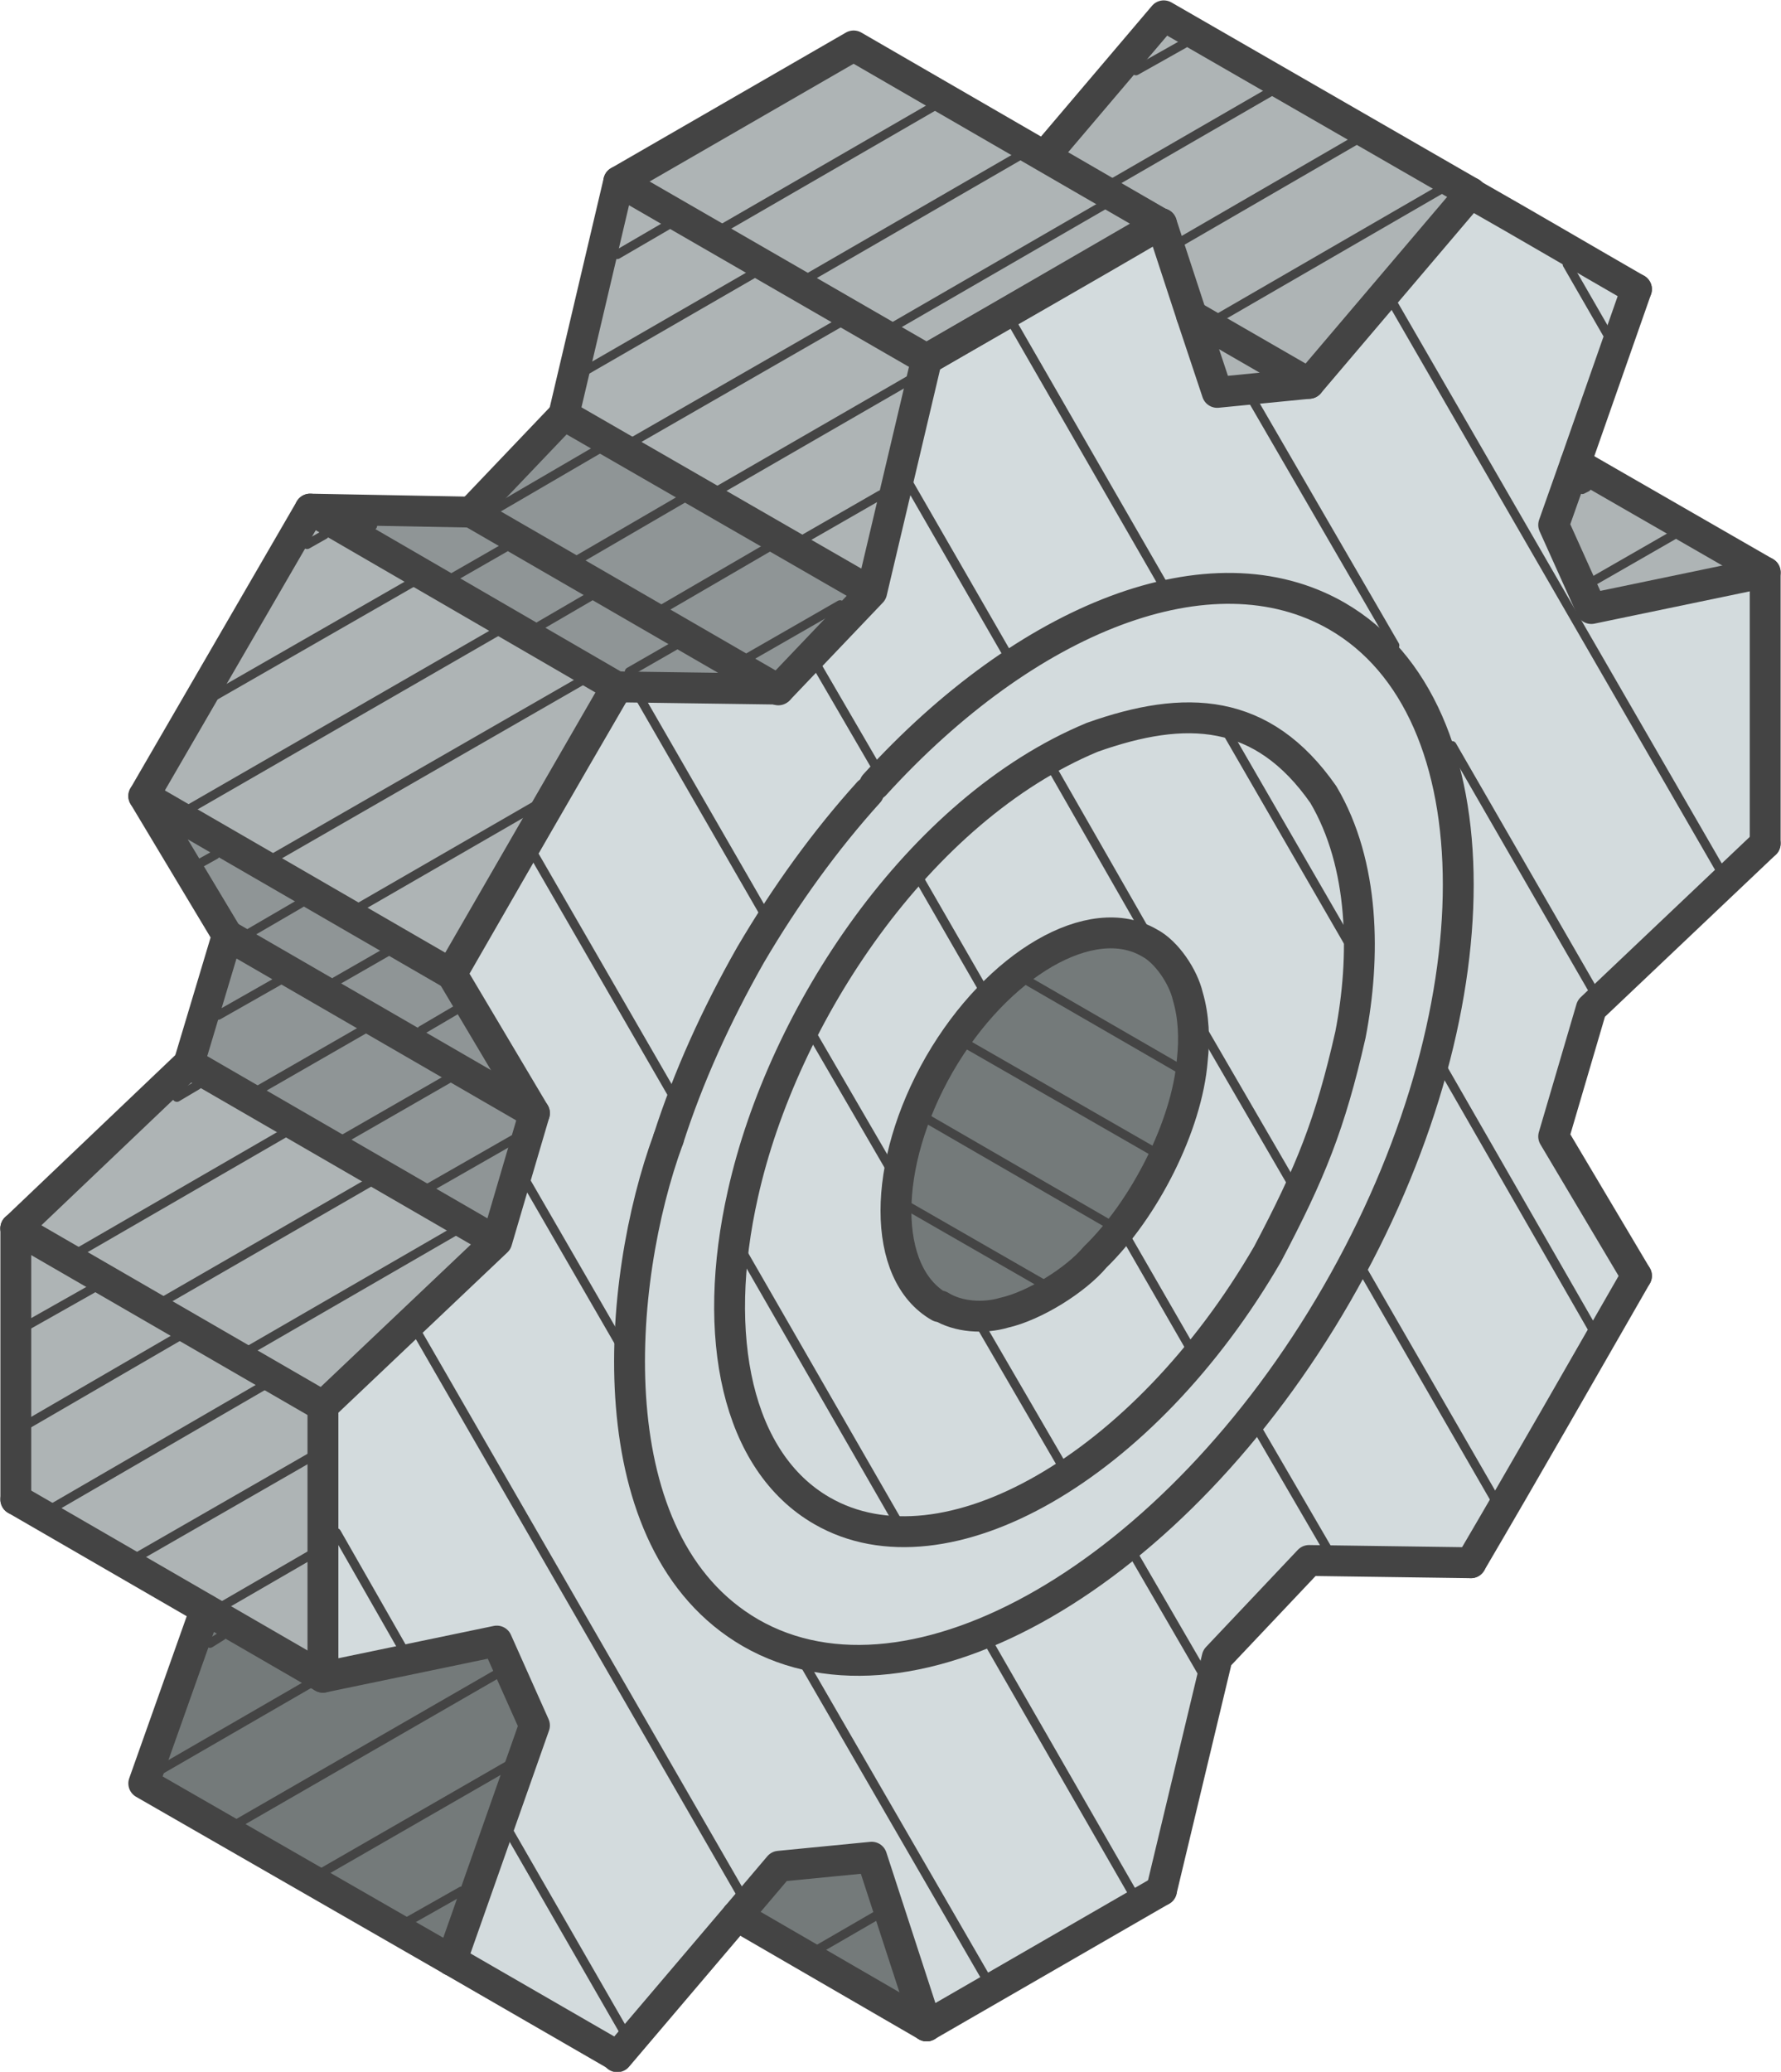 <?xml version="1.0" encoding="UTF-8"?>
<svg xmlns="http://www.w3.org/2000/svg" version="1.1" viewBox="0 0 236.6 275.1">
  <!-- Generator: Adobe Illustrator 29.8.1, SVG Export Plug-In . SVG Version: 2.1.1 Build 2)  -->
  <defs>
    <style>
      .st0 {
        fill: #747a7a;
      }

      .st1 {
        display: none;
        fill: #fff;
      }

      .st1, .st2 {
        stroke-miterlimit: 10;
      }

      .st1, .st2, .st3 {
        stroke: #444;
      }

      .st4 {
        fill: #8f9596;
      }

      .st2 {
        stroke-width: 1.2px;
      }

      .st2, .st3 {
        fill: none;
        stroke-linecap: round;
      }

      .st3 {
        stroke-linejoin: round;
        stroke-width: 4.1px;
      }

      .st5 {
        fill: #d3dbdd;
      }

      .st6 {
        fill: #aeb4b5;
      }
    </style>
  </defs>
  <g id="Layer_3">
    <path class="st5" d="M235.5,75.4s0,0,0,0c0,0,0-.2,0-.2,0,0,0,0,0-.2,0,0,0-.1-.1-.2,0,0,0,0,0,0,0,0,0,0,0,0,0,0,0,0,0,0l-24.5-14.2,7.9-22.3s0,0,0,0c0,0,0-.1,0-.2s0-.1,0-.2,0-.1,0-.2c0,0,0-.1,0-.2,0,0,0,0-.1-.2,0,0,0,0-.1-.1s0,0,0,0l-3.9-2.3c-6-3.5-12-7-18.1-10.5h0L155.1.6c-.4-.2-.9-.1-1.3.2l-15.4,18-24.6-14.2c-.3-.2-.7-.2-1,0l-31.2,18c0,0-.1.1-.2.2,0,0,0,0,0,0,0,.1-.2.2-.2.4h0s-7.3,30.7-7.3,30.7l-11.8,12.4-21-.4h0s0,0-.1,0h-.1s0,0,0,0c0,0-.1,0-.2,0,0,0,0,0-.2,0,0,0,0,0-.1.2,0,0,0,0,0,0l-22,38.1s0,0,0,0c0,0,0,.2-.1.3,0,0,0,0,0,0,0,.1,0,.2,0,.3,0,0,0,0,0,.1,0,0,0,.1,0,.2l10.9,18.1-4.9,16.4L1.4,161.7c-.2.2-.4.4-.4.8v36s0,0,0,.1c0,0,0,.2,0,.3,0,0,0,0,0,0,0,.2.2.4.4.5l24.5,14.2-7.9,22.3c-.2.5,0,1,.4,1.2l40.8,23.5h0c4.1,2.4,8.2,4.8,12.3,7.1,3.2,1.9,6.4,3.7,9.7,5.6,0,0,0,0,.1,0,0,0,0,0,0,0,0,0,.2,0,.3,0h0c.1,0,.2,0,.4,0,0,0,0,0,0,0,.1,0,.2-.1.3-.2,0,0,0,0,0,0l15.4-18,24.5,14.2h0s0,0,0,0c0,0,0,0,0,0,0,0,0,0,0,0,0,0,.1,0,.2,0h.1c0,0,.2,0,.3,0h0s0,0,0,0c0,0,0,0,.1,0h0c5.3-3.1,10.6-6.1,16-9.2,5.1-2.9,10.1-5.9,15.2-8.8,0,0,0,0,0,0,0,0,.1-.1.2-.2,0,0,0,0,0,0,0,0,0-.1.1-.2,0,0,0,0,0-.1h0s7.3-30.7,7.3-30.7l11.8-12.4,21.1.3h0c.1,0,.2,0,.4,0h0c.2,0,.4-.2.5-.4,6.5-11.1,13-22.5,19.3-33.4l2.7-4.7s0,0,0-.1c0,0,0-.1,0-.2,0,0,0-.1,0-.2s0-.1,0-.2c0,0,0-.1,0-.2,0,0,0,0,0-.1l-10.9-18.1,4.9-16.4,22.9-21.7h0c0,0,.1-.2.2-.2,0,0,0,0,0,0,0,0,0,0,0-.1,0,0,0-.2,0-.2h0v-36h0Z"/>
    <polygon class="st6" points="41.2 67.6 19.1 107 59.9 129.3 81.9 91.2 41.2 67.6"/>
    <polygon class="st6" points="25.1 141.2 2.1 163.1 3.1 200.3 42.5 221.7 42.9 186.7 65.9 164.8 25.1 141.2"/>
    <polygon class="st6" points="113.4 6.1 81.2 24.8 74.9 55.1 115.8 78.6 123.1 47.7 153.8 28.7 113.4 6.1"/>
    <polygon class="st6" points="234.5 75.2 211.4 80.8 206.4 69.7 209.3 61.5 234.5 75.2"/>
    <polygon class="st6" points="154.6 2.1 138.6 20.4 153.8 28.7 161.4 50.3 173.9 50.9 195.4 25.6 154.6 2.1"/>
    <polygon class="st4" points="74.9 55.1 62.6 68 43.1 67.6 81.9 91.2 103.5 91.5 116.4 77.1 73.9 53.9 74.9 55.1"/>
    <polygon class="st4" points="19.1 107 30.2 124.2 25.1 141.2 65.9 164.8 71 147.8 59.9 129.3 18.2 105.6 19.1 107"/>
    <polygon class="st0" points="26.8 213.1 19.1 236.8 60 260.3 71 229.1 66 217.9 42.5 221.7 26.8 213.1"/>
    <polygon class="st0" points="103.5 247.8 97.9 254.4 122.6 269.3 115.8 246.6 103.4 246.6 103.5 247.8"/>
    <polygon class="st0" points="142.2 124.9 131.6 130.3 124.8 141.3 119.1 153.1 119.5 166.2 124.8 173.5 131.6 175.7 145.4 166.9 154.9 154.7 158.4 138.4 156.5 128.2 147.8 124 142.2 124.9"/>
  </g>
  <g id="Layer_2">
    <g id="_Layer_">
      <g>
        <g>
          <path class="st1" d="M235.4,76.1s0,0,0,0c0,0,0-.2,0-.2,0,0,0,0,0-.2,0,0,0-.1-.1-.2,0,0,0,0,0,0,0,0,0,0,0,0,0,0,0,0,0,0l-24.5-14.2,7.9-22.3s0,0,0,0c0,0,0-.1,0-.2s0-.1,0-.2,0-.1,0-.2c0,0,0-.1,0-.2,0,0,0,0-.1-.2,0,0,0,0-.1-.1s0,0,0,0l-3.9-2.3c-6-3.5-12-7-18.1-10.5h0L155,1.3c-.4-.2-.9-.1-1.3.2l-15.4,18-24.6-14.2c-.3-.2-.7-.2-1,0l-31.2,18c0,0-.1.1-.2.2,0,0,0,0,0,0,0,.1-.2.2-.2.4h0s-7.3,30.7-7.3,30.7l-11.8,12.4-21-.4h0s0,0-.1,0h-.1s0,0,0,0c0,0-.1,0-.2,0,0,0,0,0-.2,0,0,0,0,0-.1.2,0,0,0,0,0,0l-22,38.1s0,0,0,0c0,0,0,.2-.1.3,0,0,0,0,0,0,0,.1,0,.2,0,.3,0,0,0,0,0,.1,0,0,0,.1,0,.2l10.9,18.1-4.9,16.4L1.3,162.4c-.2.2-.4.4-.4.8v36s0,0,0,.1c0,0,0,.2,0,.3,0,0,0,0,0,0,0,.2.2.4.4.5l24.5,14.2-7.9,22.3c-.2.5,0,1,.4,1.2l40.8,23.5h0c4.1,2.4,8.2,4.8,12.3,7.1,3.2,1.9,6.4,3.7,9.7,5.6,0,0,0,0,.1,0,0,0,0,0,0,0,0,0,.2,0,.3,0h0c.1,0,.2,0,.4,0,0,0,0,0,0,0,.1,0,.2-.1.3-.2,0,0,0,0,0,0l15.4-18,24.5,14.2h0s0,0,0,0c0,0,0,0,0,0,0,0,0,0,0,0,0,0,.1,0,.2,0h.1c0,0,.2,0,.3,0h0s0,0,0,0c0,0,0,0,.1,0h0c5.3-3.1,10.6-6.1,16-9.2,5.1-2.9,10.1-5.9,15.2-8.8,0,0,0,0,0,0,0,0,.1-.1.2-.2,0,0,0,0,0,0,0,0,0-.1.1-.2,0,0,0,0,0-.1h0s7.3-30.7,7.3-30.7l11.8-12.4,21.1.3h0c.1,0,.2,0,.4,0h0c.2,0,.4-.2.5-.4,6.5-11.1,13-22.5,19.3-33.4l2.7-4.7s0,0,0-.1c0,0,0-.1,0-.2,0,0,0-.1,0-.2s0-.1,0-.2c0,0,0-.1,0-.2,0,0,0,0,0-.1l-10.9-18.1,4.9-16.4,22.9-21.7h0c0,0,.1-.2.2-.2,0,0,0,0,0,0,0,0,0,0,0-.1,0,0,0-.2,0-.2h0v-36h0Z"/>
          <path class="st3" d="M88.8,151.2c-7,19-9.8,53.6,10.9,65.6,21.5,12.4,56.4-7.7,77.9-45,21.5-37.3,21.5-77.6,0-90-16.7-9.6-41.2.2-61.4,22.4"/>
          <line class="st3" x1="234.5" y1="76" x2="209.3" y2="61.5"/>
          <line class="st3" x1="30.2" y1="124.2" x2="71" y2="147.8"/>
          <line class="st3" x1="2.1" y1="199.1" x2="42.9" y2="222.7"/>
          <path class="st3" d="M115.4,105.2c-5.7,6.3-11,13.6-15.7,21.6-4.6,8.1-8.3,16.3-10.9,24.4"/>
          <polyline class="st3" points="217.4 169.4 206.4 150.9 211.4 133.9 234.5 112"/>
          <path class="st3" d="M195.4,207.5c7.4-12.6,14.7-25.4,22-38.1"/>
          <polyline class="st3" points="154.3 251 161.7 220.1 173.9 207.2 195.4 207.5"/>
          <path class="st3" d="M123.1,269c10.4-6,20.8-12,31.2-18"/>
          <polyline class="st3" points="82 273.1 97.9 254.4 103.5 247.8 115.8 246.6 123.1 269"/>
          <path class="st3" d="M60,260.3c7.3,4.2,14.7,8.5,22,12.7"/>
          <polyline class="st3" points="60 129.3 71 147.8 66 164.8 42.9 186.7 42.9 222.7 66 217.9 71 229.1 60 260.3"/>
          <path class="st3" d="M82,91.2c-7.4,12.7-14.7,25.4-22,38.1"/>
          <polyline class="st3" points="123.1 47.7 115.8 78.6 103.5 91.5 82 91.2"/>
          <path class="st3" d="M154.3,29.7c-10.4,6.1-20.8,12-31.2,18"/>
          <polyline class="st3" points="195.4 25.6 173.9 50.9 161.7 52.1 158.3 41.9 154.3 29.7"/>
          <path class="st3" d="M217.4,38.4c-7.3-4.2-14.6-8.5-22-12.7"/>
          <polyline class="st3" points="234.5 112 234.5 76 211.4 80.8 206.4 69.7 209.3 61.5 217.4 38.4"/>
          <line class="st3" x1="123.1" y1="269" x2="97.9" y2="254.4"/>
          <polyline class="st3" points="27.3 213.7 19.1 236.8 60 260.3"/>
          <path class="st3" d="M2.1,163.1v36"/>
          <line class="st3" x1="42.9" y1="186.7" x2="2.1" y2="163.1"/>
          <polyline class="st3" points="65.9 164.8 25.1 141.2 2.1 163.1"/>
          <polyline class="st3" points="59.9 129.3 19.1 105.7 30.2 124.2 25.1 141.2"/>
          <polyline class="st3" points="59.9 129.3 81.9 91.2 41.2 67.6 19.1 105.7"/>
          <polyline class="st3" points="103.4 91.6 62.6 68 41.2 67.6"/>
          <polyline class="st3" points="115.7 78.6 74.9 55.1 62.6 68"/>
          <polyline class="st3" points="123.1 47.7 82.2 24.1 74.9 55.1"/>
          <polyline class="st3" points="123.1 47.7 154.2 29.7 113.4 6.1 82.2 24.1"/>
          <line class="st3" x1="173.9" y1="50.9" x2="158.3" y2="41.9"/>
          <polyline class="st3" points="138.8 20.7 154.6 2.1 195.4 25.6"/>
          <path class="st3" d="M145.1,97.9c-23.1,9.6-41.1,36.9-46.4,60.6-4.3,19-.8,35.6,10.5,42.1,16.3,9.4,42.8-5.8,59.2-34.1,5.7-10.8,8.3-17.2,11-29.1,2-10.3,1.9-22.6-3.6-31.9-8.1-11.6-18.3-12-30.7-7.6h0Z"/>
          <path class="st3" d="M124.8,173.5c-7.7-4.4-7.7-18.8,0-32.2,7.7-13.3,20.2-20.6,27.9-16.1,2.3,1.2,4.5,4.5,5.1,7.1.8,2.7.9,5.7.6,8.4-.7,8.8-6.4,19.9-12.9,26.2-2.6,3.1-8.1,6.5-12.1,7.4-2.7.8-6.1.6-8.5-.9h0Z"/>
        </g>
        <line class="st2" x1="147.2" y1="26.9" x2="118.3" y2="43.6"/>
        <line class="st2" x1="135.9" y1="20.4" x2="107" y2="37.1"/>
        <line class="st2" x1="124.6" y1="13.8" x2="95.7" y2="30.5"/>
        <line class="st2" x1="117" y1="65.7" x2="106.9" y2="71.5"/>
        <line class="st2" x1="121.1" y1="50.3" x2="95.1" y2="65.3"/>
        <line class="st2" x1="112" y1="42.6" x2="83.8" y2="58.8"/>
        <line class="st2" x1="100.5" y1="36.1" x2="77.8" y2="49.2"/>
        <line class="st2" x1="88.7" y1="29.9" x2="82" y2="33.8"/>
        <line class="st2" x1="111.6" y1="80.3" x2="99.4" y2="87.3"/>
        <line class="st2" x1="102.2" y1="72.6" x2="88.1" y2="80.8"/>
        <line class="st2" x1="90.9" y1="66.1" x2="76.8" y2="74.3"/>
        <line class="st2" x1="79.6" y1="59.6" x2="65.7" y2="67.7"/>
        <line class="st2" x1="83.1" y1="270.1" x2="67.5" y2="243"/>
        <line class="st2" x1="53.5" y1="218.9" x2="44.7" y2="203.5"/>
        <line class="st2" x1="99.6" y1="253.5" x2="54.2" y2="174.8"/>
        <line class="st2" x1="131.6" y1="263.7" x2="106.6" y2="220.5"/>
        <line class="st2" x1="82.1" y1="178" x2="69.9" y2="156.9"/>
        <line class="st2" x1="150.9" y1="252.1" x2="131" y2="217.5"/>
        <line class="st2" x1="89.6" y1="145.8" x2="70.6" y2="112.9"/>
        <line class="st2" x1="159.6" y1="221.9" x2="150.6" y2="206.4"/>
        <line class="st2" x1="101.7" y1="121.6" x2="84.8" y2="92.3"/>
        <line class="st2" x1="176.3" y1="205.6" x2="167.1" y2="189.8"/>
        <line class="st2" x1="116.4" y1="101.9" x2="108.6" y2="88.5"/>
        <line class="st2" x1="198.9" y1="199.6" x2="180.9" y2="168.4"/>
        <line class="st2" x1="134" y1="87.2" x2="120.8" y2="64.3"/>
        <line class="st2" x1="212" y1="177.2" x2="191.6" y2="141.7"/>
        <line class="st2" x1="154.9" y1="78.3" x2="134.1" y2="42.2"/>
        <line class="st2" x1="212" y1="132.1" x2="192.9" y2="99"/>
        <line class="st2" x1="185.3" y1="85.7" x2="166.1" y2="52.6"/>
        <line class="st2" x1="229.8" y1="117.7" x2="183.8" y2="38.1"/>
        <line class="st2" x1="213.5" y1="44.3" x2="208.2" y2="35.1"/>
        <line class="st2" x1="116.5" y1="254.3" x2="108.9" y2="258.7"/>
        <line class="st2" x1="192" y1="24.8" x2="161.4" y2="42.5"/>
        <line class="st2" x1="180.5" y1="18.4" x2="156.5" y2="32.3"/>
        <line class="st2" x1="169.1" y1="12" x2="147.8" y2="24.3"/>
        <line class="st2" x1="157.3" y1="5.8" x2="150.9" y2="9.4"/>
        <line class="st2" x1="89.7" y1="85.7" x2="83.6" y2="89.2"/>
        <line class="st2" x1="78.4" y1="79.2" x2="71.7" y2="83.1"/>
        <line class="st2" x1="67.1" y1="72.7" x2="60.3" y2="76.6"/>
        <line class="st2" x1="49.5" y1="69.8" x2="49.3" y2="69.9"/>
        <line class="st2" x1="70.9" y1="107.1" x2="47.5" y2="120.6"/>
        <line class="st2" x1="78.3" y1="89.8" x2="35.5" y2="114.4"/>
        <line class="st2" x1="67" y1="83.3" x2="24.3" y2="107.9"/>
        <line class="st2" x1="55.2" y1="77.1" x2="28.7" y2="92.3"/>
        <line class="st2" x1="43.1" y1="71" x2="40.8" y2="72.3"/>
        <line class="st2" x1="60.9" y1="163.2" x2="32.7" y2="179.5"/>
        <line class="st2" x1="49.6" y1="156.7" x2="21.5" y2="172.9"/>
        <line class="st2" x1="38.4" y1="150.1" x2="10.2" y2="166.4"/>
        <line class="st2" x1="26.2" y1="144.1" x2="23.5" y2="145.7"/>
        <line class="st2" x1="41.2" y1="206.5" x2="29.8" y2="213.1"/>
        <line class="st2" x1="41.6" y1="193.3" x2="18.1" y2="206.8"/>
        <line class="st2" x1="35.5" y1="183.7" x2="6.7" y2="200.4"/>
        <line class="st2" x1="24" y1="177.3" x2="3.5" y2="189.2"/>
        <line class="st2" x1="12.3" y1="171.1" x2="3.8" y2="175.9"/>
        <line class="st2" x1="61.3" y1="251.1" x2="54.4" y2="255"/>
        <line class="st2" x1="67.7" y1="234.3" x2="42.5" y2="248.8"/>
        <line class="st2" x1="67" y1="221.7" x2="30.9" y2="242.5"/>
        <line class="st2" x1="41.4" y1="223.4" x2="21.5" y2="234.9"/>
        <line class="st2" x1="29.5" y1="217.2" x2="27.9" y2="218.2"/>
        <line class="st2" x1="60.6" y1="134.1" x2="56" y2="136.8"/>
        <line class="st2" x1="51.4" y1="126.4" x2="44.6" y2="130.3"/>
        <line class="st2" x1="40" y1="119.9" x2="33.3" y2="123.8"/>
        <line class="st2" x1="28.6" y1="113.5" x2="26.8" y2="114.5"/>
        <line class="st2" x1="68.2" y1="151.3" x2="57" y2="157.7"/>
        <line class="st2" x1="59.8" y1="143.1" x2="45.7" y2="151.2"/>
        <line class="st2" x1="48.5" y1="136.6" x2="34.4" y2="144.7"/>
        <line class="st2" x1="37.1" y1="130.2" x2="29" y2="134.8"/>
        <line class="st2" x1="222.4" y1="71" x2="211.6" y2="77.2"/>
        <line class="st2" x1="210.8" y1="64.7" x2="210.2" y2="65"/>
        <line class="st2" x1="119.5" y1="202.5" x2="98.6" y2="166.2"/>
        <line class="st2" x1="141.1" y1="194.6" x2="130.4" y2="176.2"/>
        <line class="st2" x1="118" y1="154.7" x2="108" y2="137.5"/>
        <line class="st2" x1="158" y1="178.8" x2="149.7" y2="164.4"/>
        <line class="st2" x1="130.5" y1="131.2" x2="122.2" y2="116.8"/>
        <line class="st2" x1="171.6" y1="157.1" x2="160.1" y2="137.3"/>
        <line class="st2" x1="151.9" y1="123.2" x2="139.7" y2="101.9"/>
        <line class="st2" x1="179" y1="124.9" x2="163.1" y2="97.4"/>
        <line class="st2" x1="138.6" y1="170.5" x2="120.5" y2="160.1"/>
        <line class="st2" x1="147.6" y1="162.7" x2="122.7" y2="148.3"/>
        <line class="st2" x1="153.6" y1="153.1" x2="128" y2="138.4"/>
        <line class="st2" x1="156.7" y1="141.9" x2="136.1" y2="130"/>
      </g>
    </g>
  </g>
</svg>